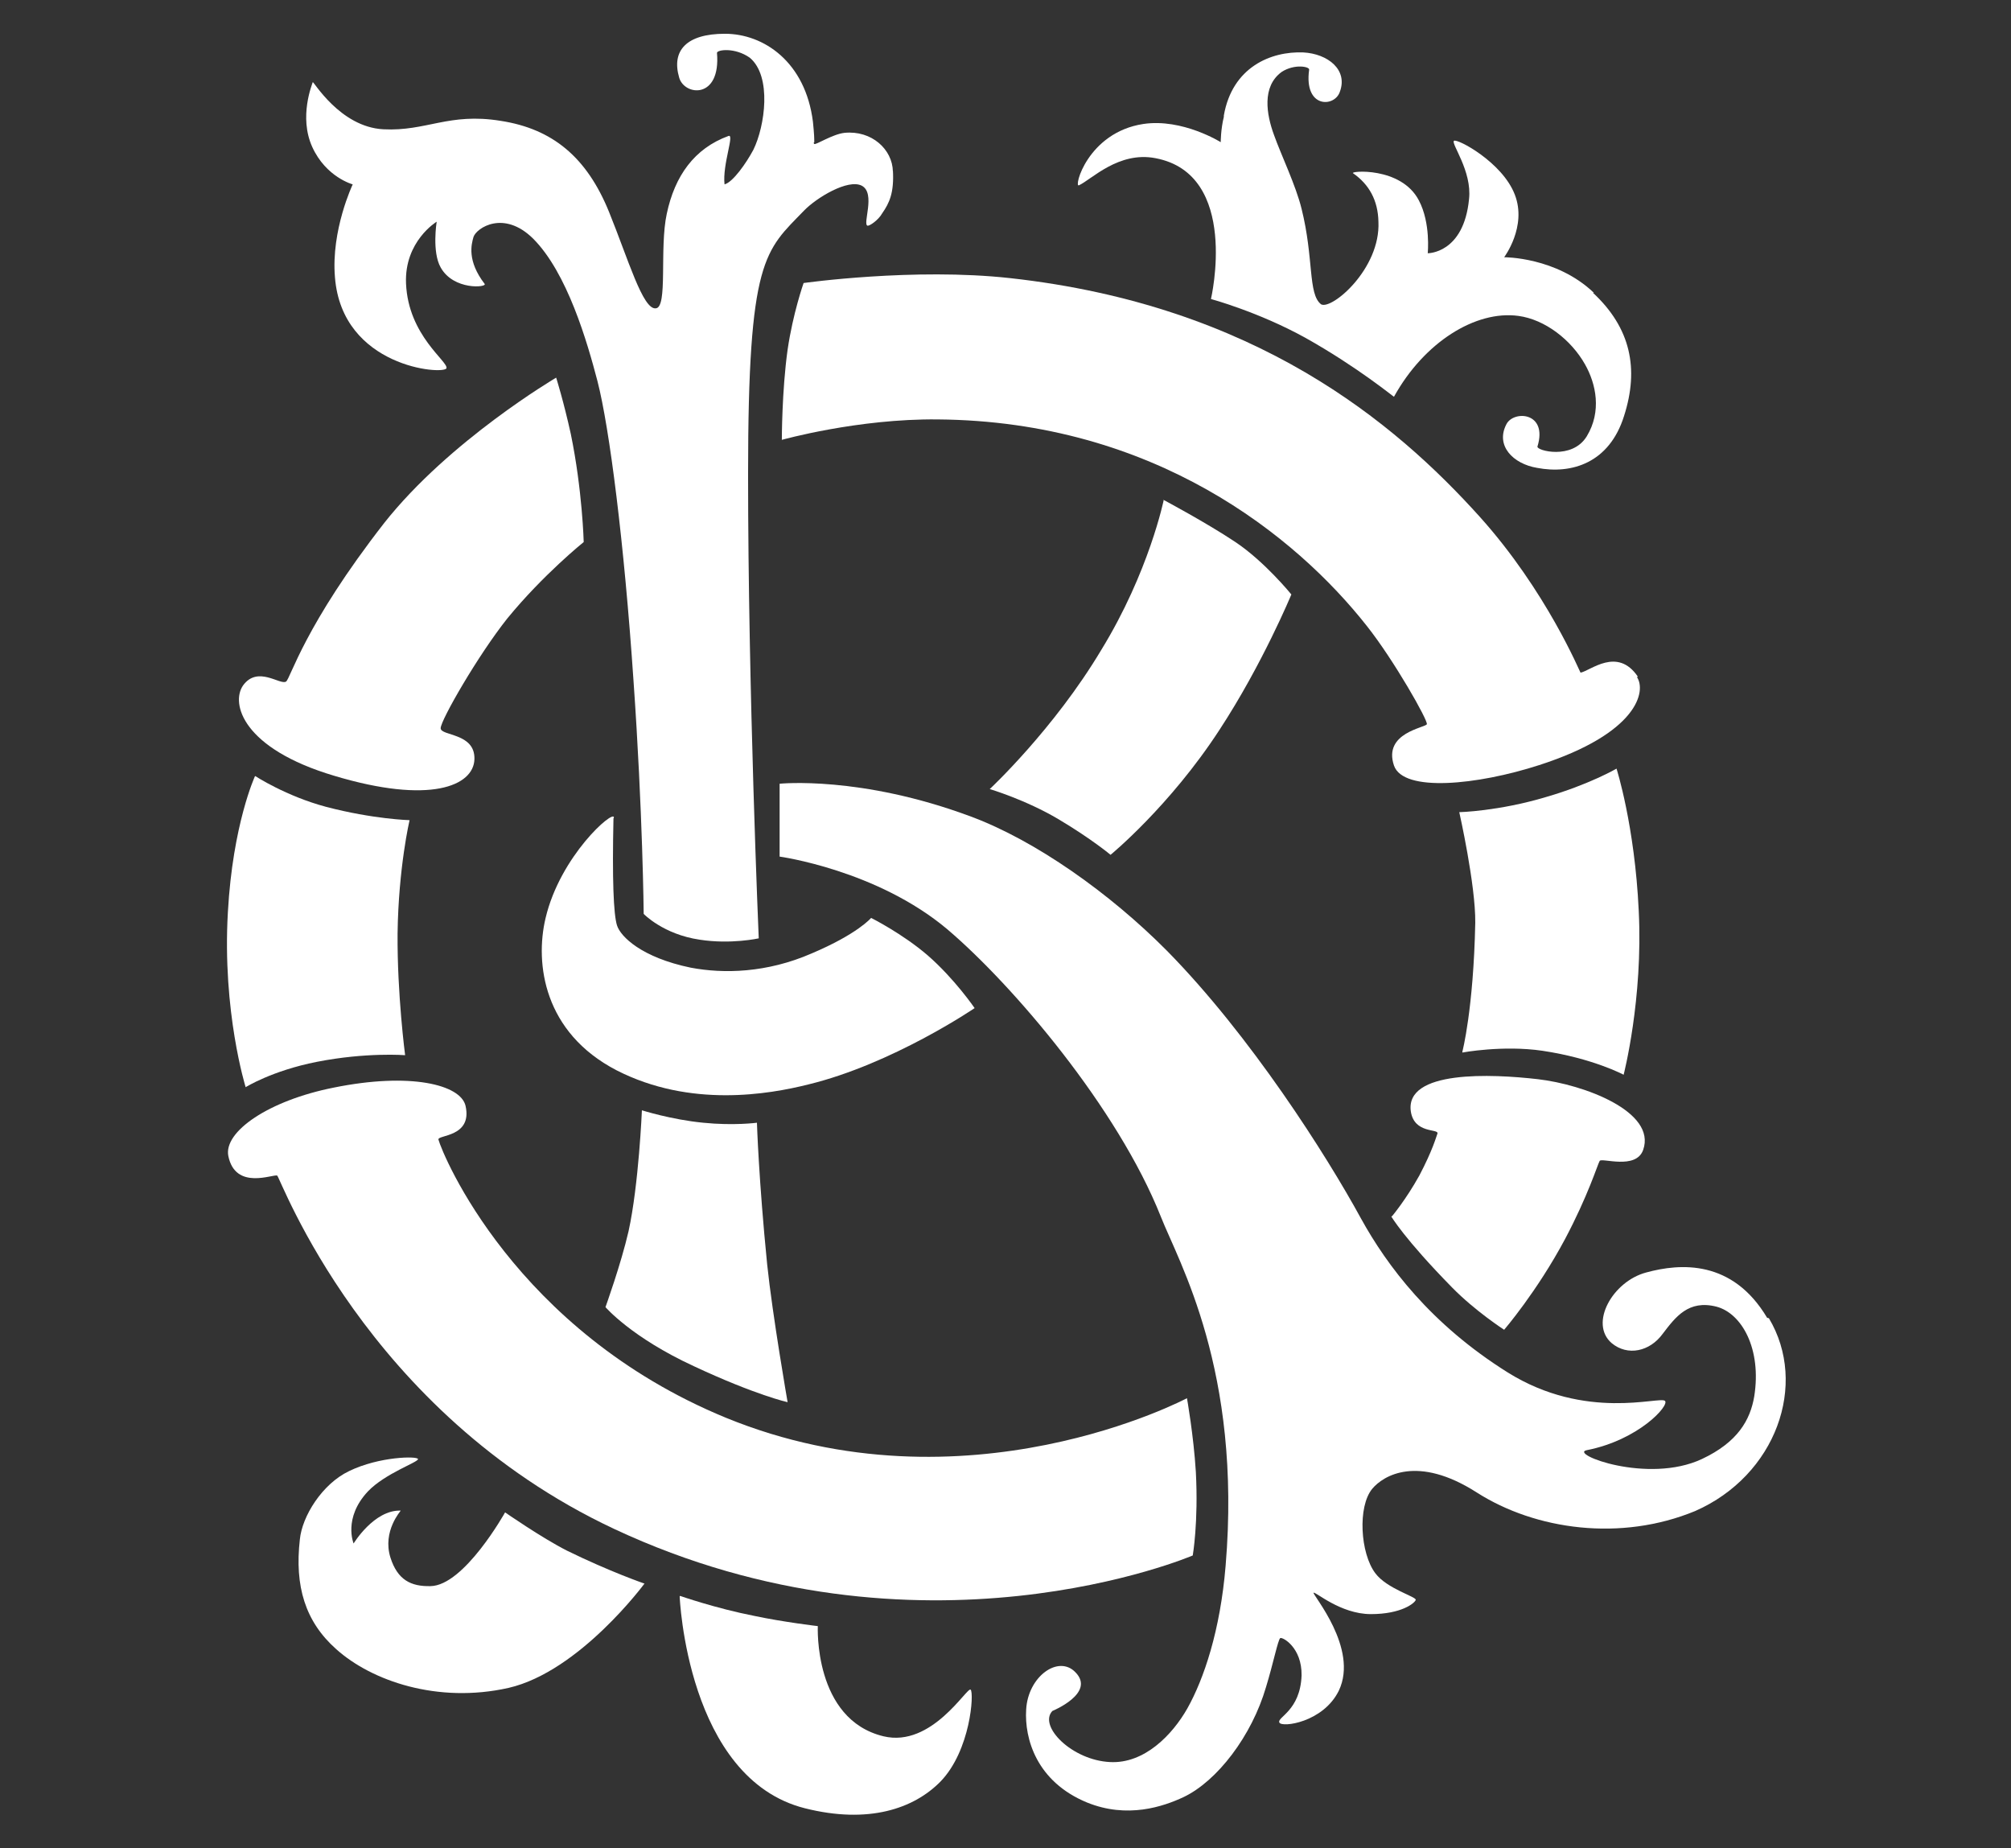 <?xml version="1.0" encoding="UTF-8"?>
<svg xmlns="http://www.w3.org/2000/svg" id="Lager_1" data-name="Lager 1" viewBox="0 0 452.7 416">
  <rect x="0" y="0" width="452.7" height="416" fill="#333333" stroke="none"/>
  <defs>
    <style>      .cls-1 {        fill: #fff;        stroke-width: 0px;      }    </style>
  </defs>
  <g>
    <path class="cls-1" d="M145.1,356.4s-14.6,19.8-30.6,23.5c-16,3.6-30.9-1.6-38.8-8.7-7-6.2-9.4-14.2-8.2-24.7.5-5.2,5-12.5,11.1-15.4,6.8-3.3,15.4-3.4,15.5-2.7s-7.4,3.2-11.3,7.3c-5.6,6-3.2,11.7-3.2,11.7,0,0,4.6-7.6,10.6-7.4.1,0-4.2,4.6-2.3,10.6,1.6,5,4.6,6.5,9,6.4,7.6-.1,16.8-16.6,16.8-16.6,0,0,8.2,5.7,13.9,8.6,9.8,4.8,17.4,7.4,17.4,7.4Z"></path>
    <path class="cls-1" d="M153,359.3s1.6,41,28.2,47.7c14.3,3.6,24.5.1,30.5-6,6.8-7,7.6-20,6.8-20.7-.8-.7-8.7,13.1-19.6,10.5-15.8-3.8-14.8-24.8-14.8-24.8,0,0-7.7-.9-14.3-2.3-8.7-1.7-16.7-4.5-16.7-4.5Z"></path>
  </g>
  <g>
    <path class="cls-1" d="M125.2,85s-24,14.1-38.7,32.7c-18,23.1-21.1,35-22.1,35.7-1.3.9-6.4-3.7-9.7.9-2.8,4.1,0,14.2,20.5,20.3,21.6,6.5,31.4,2.3,31.6-3.7s-7.6-5.2-7.6-7,8.4-16.4,15-24.7c8.1-9.9,17.2-17.2,17.2-17.2,0,0-.3-11.7-2.9-24.3-1.6-7.3-3.3-12.7-3.3-12.7Z"></path>
    <path class="cls-1" d="M57.5,174.7s6.9,4.5,15.9,6.9c10.7,2.8,18.8,3,18.8,3,0,0-2.5,10.6-2.7,25.5-.1,13.8,1.7,27.4,1.7,27.4,0,0-8.7-.7-19.9,1.5-10.1,2-16,5.7-16,5.7,0,0-5.3-17-4-39.4,1.1-19.8,6.1-30.6,6.1-30.6Z"></path>
    <path class="cls-1" d="M269.2,331.3c-.5-8.2-2-16.6-2-16.6,0,0-49.8,26.5-103.8,4.4-47.6-19.6-63.8-59.3-64.7-62.6-.3-1.1,7.7-.5,6.1-7.6-1.1-4.8-12.5-7.6-29.7-4.1-14.6,2.9-24.8,9.9-23.7,15.4,1.6,7.8,10.1,4,11,4.4.7.4,19.8,53.2,75.8,79.5,68.9,32.3,130.3,6,130.3,6,0,0,1.3-7.4.7-18.8Z"></path>
    <path class="cls-1" d="M313.2,273.8s2.9,5,13.7,16c5.2,5.3,11.7,9.5,11.7,9.5,0,0,7.4-8.6,13.7-20.4,5.2-9.8,7.3-16.7,7.8-17.6.4-.8,8.2,2.1,9.8-2.5,3-8.6-13.3-14.7-23.7-15.9s-30-2.1-28.6,7.3c.8,5,6.2,3.8,6,4.9-.3.8-1.1,3.8-4.1,9.5-3,5.4-6.1,9.1-6.1,9.1Z"></path>
    <path class="cls-1" d="M329.2,236.9s9.1-1.7,18-.4c11.4,1.7,18.3,5.4,18.3,5.4,0,0,4.4-17,3.4-36.9-.9-19.2-5-32-5-32,0,0-6.2,3.6-15.9,6.4-10.7,3.2-19.5,3.4-19.5,3.4,0,0,3.7,16.4,3.6,24.9-.4,19.5-2.9,29-2.9,29Z"></path>
    <path class="cls-1" d="M368.7,152.3c-4.6-6.8-10.7-1.3-12.9-.9-.1,0-7.6-18.3-22.7-35.1-19.1-21.2-50.5-47.6-105.7-53.7-21.7-2.4-46.5,1.1-46.5,1.1,0,0-2.4,6.8-3.6,15-1.3,9.3-1.3,20.3-1.3,20.3,0,0,17.1-4.8,35.1-4.6,48.7.4,80.6,26.2,96.6,46.5,6.1,7.7,13.8,21.3,13.5,22.1-.3.8-9.9,1.9-7.4,9.3,2.1,6.1,18.8,4.4,32.7-.1,22.3-7.2,24.1-16.7,22-19.8Z"></path>
    <path class="cls-1" d="M138.2,184c0-1.9-12.1,8.6-15.4,22.7-2.4,10.2-.4,25.7,16,34.2,16.6,8.5,34.3,5.4,43.1,3.2,19-4.6,37.5-17.2,37.5-17.2,0,0-4.5-6.6-10.6-11.9-5.7-4.9-12.7-8.4-12.7-8.4,0,0-3,3.6-13.4,8-10.1,4.4-19.8,4.6-27.2,3.2-11.1-2.3-15.8-7-16.6-9.5s-1.1-10.6-.8-24.1Z"></path>
    <path class="cls-1" d="M170.4,252.7s-5.2.7-12.1,0c-7.2-.7-13.8-2.8-13.8-2.8,0,0-.7,16.7-3,27.2-1.7,7.4-5.2,17.1-5.2,17.1,0,0,5.8,6.8,19.9,13.3,13.9,6.5,21.1,8.1,21.1,8.1,0,0-3.4-19.5-4.6-31-1.9-19-2.3-31.8-2.3-31.8Z"></path>
    <path class="cls-1" d="M397.8,296.6c-7.8-13.1-19.5-12.3-27.2-10.2-7.6,2-12.9,11.5-7.8,15.9,3.6,3,8.6,1.9,11.5-2.1,2.9-3.8,5.8-7.7,12.1-6.1,5.7,1.5,10.2,9.5,8.5,20.2-.9,5.3-3.7,10.3-11.8,14.1-12.2,5.7-30-1.2-25.9-2,11.7-2.3,18.7-10.1,17.6-11.1-1.2-1.1-17.8,4.6-35.4-6.4-17.4-10.9-27.2-24.1-33-34.6-7.8-14.3-24.9-41.2-43.7-60.3-12.9-13-29.6-24.8-44.1-30.2-24.9-9.3-43.1-7.4-43.1-7.4v16.4s21.9,3,37.8,16.4c14.8,12.6,38.3,40.2,48,64.6,4,10.2,18.3,34.6,14.6,78.6-1.2,14.6-4.9,25.5-8.6,32.1-3.4,6-9.7,12.5-17.4,12.1-8.6-.4-16.2-8.1-13-11.5,0,0,9.8-4,5.2-8.7-3.8-4-10.7.9-11.1,8.4-.4,6.5,2.3,16.2,13.7,20.9,9.1,3.7,17.2.9,21.7-1.2,7.6-3.6,15.4-13.8,18.6-24.8,1.6-5.2,2.7-10.7,3.2-11s4.9,2.1,4.8,8.4c-.3,8-5.6,9.4-5,10.6.5,1.2,9.9,0,13.4-7.2,4.5-9.5-6-21.6-5.7-22,.3-.4,6,4.8,12.9,4.8s9.9-2.5,10.1-3.2-6.5-2.5-9.1-6c-3.4-4.5-4-15-.7-19,2.5-3,10.2-7.7,23.5.8,13.3,8.5,32.5,11.1,49.2,4.2,18.2-8,25.5-28.5,16.6-43.4Z"></path>
    <path class="cls-1" d="M358.8,65.9c-8.5-8.1-20.2-8-20.2-8,0,0,5.2-6.9,2.4-14.1-2.8-7.3-13-12.7-13.7-12.1s4.1,6.8,3.4,13.1c-1.2,12.3-9.3,12.2-9.3,12.2,0,0,.7-6.8-2-11.9-4-7.7-15.8-6.6-14.8-6.1,3.6,2.5,5.6,6.1,5.7,10.9.5,10.6-10.5,19.9-12.9,18.6-3-2.3-1.6-10.3-4.4-21.5-1.3-5.3-4.6-12.1-6.2-16.6-1.7-4.6-2.8-10.9,1.7-14.2,2.9-1.9,6.4-1.2,6.2-.5-1.2,8.7,5.7,8.5,6.9,5,1.9-5-2.7-8.6-8.2-8.9-7.3-.3-16,3.3-17.9,14.2v.3c-.7,2.8-.7,5.7-.7,5.7,0,0-8.6-5.4-17.4-4.1-12.6,1.9-15.8,14.5-14.5,13.8,2.8-1.3,8.9-7.7,17.2-6.1,19.1,3.6,12.5,31.7,12.5,31.7,0,0,10.7,2.9,21.2,8.7,11.8,6.6,20,13.4,20,13.3,6.8-12.3,18.4-19.5,28-18.2,6,.8,11.9,5.4,15,10.9,2.5,4.4,3.8,10.6.4,16.2-3.3,5.4-11.4,3.2-11.1,2.3,2.4-7.8-5.4-8.2-7-5-2.5,4.8,1.5,8.9,6.9,9.8,7.8,1.5,16.3-1.1,19.6-11.7,3.4-10.6,1.5-19.8-7-27.7Z"></path>
    <path class="cls-1" d="M201,38.6c-.1-5-4.8-9.3-10.9-8.7-2.7.3-6.5,2.8-6.8,2.5s0-.3,0-.4c0-.8,0-1.7-.3-4.6-1.7-13.5-11.1-19.8-19.8-19.8s-12.1,3.8-10.3,9.9c1.2,4.1,9.4,4.9,8.5-5.6,0-.7,4-1.3,7.4,1.1,5,4.2,3.4,15.4.8,20.7-1.6,3-4.6,7.3-6.5,7.8-.5-4.5,2.3-11.4.9-10.9-7.7,2.8-12.1,9-13.9,17.5-1.7,7.8.3,21.2-2.5,21.3-2.9.3-6.2-11.1-10.5-21.7-5-12.3-12.7-18.7-24.4-20.5-11.7-1.9-16.7,2.4-26.4,1.9-9.8-.5-15.8-11-15.9-10.6s-3.2,7.8-.1,14.6,9.1,8.4,9.1,8.4c0,0-4.9,10.3-4,20.9,1.6,20.3,24.4,22,25.1,20.5.5-1.5-8.6-7.3-9.1-19.1-.4-9.5,6.9-13.9,6.9-13.9,0,0-1.1,6.8.9,10.3,2.9,5.2,10.5,4.5,9.9,3.7-4-5.2-3-8.9-2.5-10.6.7-2,6.8-6.1,13.4.4,7.7,7.7,12.2,23.3,14.5,32.1,2.7,10.5,6,36.3,8.1,67.3,2.1,29.8,2.3,52.6,2.3,52.6,0,0,4.4,4.6,12.6,5.8,7,1.1,13.3-.3,13.3-.3,0,0-2.4-55.8-2.4-104.5s3.8-50.2,12.6-59.3c2.8-2.9,9.9-7.2,13-5.6,3.2,1.7.1,8.7,1.3,9,.4.1,2.4-1.2,3.3-2.8,1.6-2.3,2.7-4.6,2.4-9.7Z"></path>
    <path class="cls-1" d="M262,112.4s-3.3,16.3-14.1,33.9c-10.7,17.9-25.1,31.3-25.1,31.3,0,0,8.1,2.4,15.5,6.8,7.4,4.4,11.7,8,11.7,8,0,0,13.3-10.9,24.5-28.1,9.7-14.8,16.2-30.5,16.2-30.5,0,0-6-7.4-12.6-11.8-6.6-4.4-16.2-9.5-16.2-9.5Z"></path>
  </g>
</svg>
